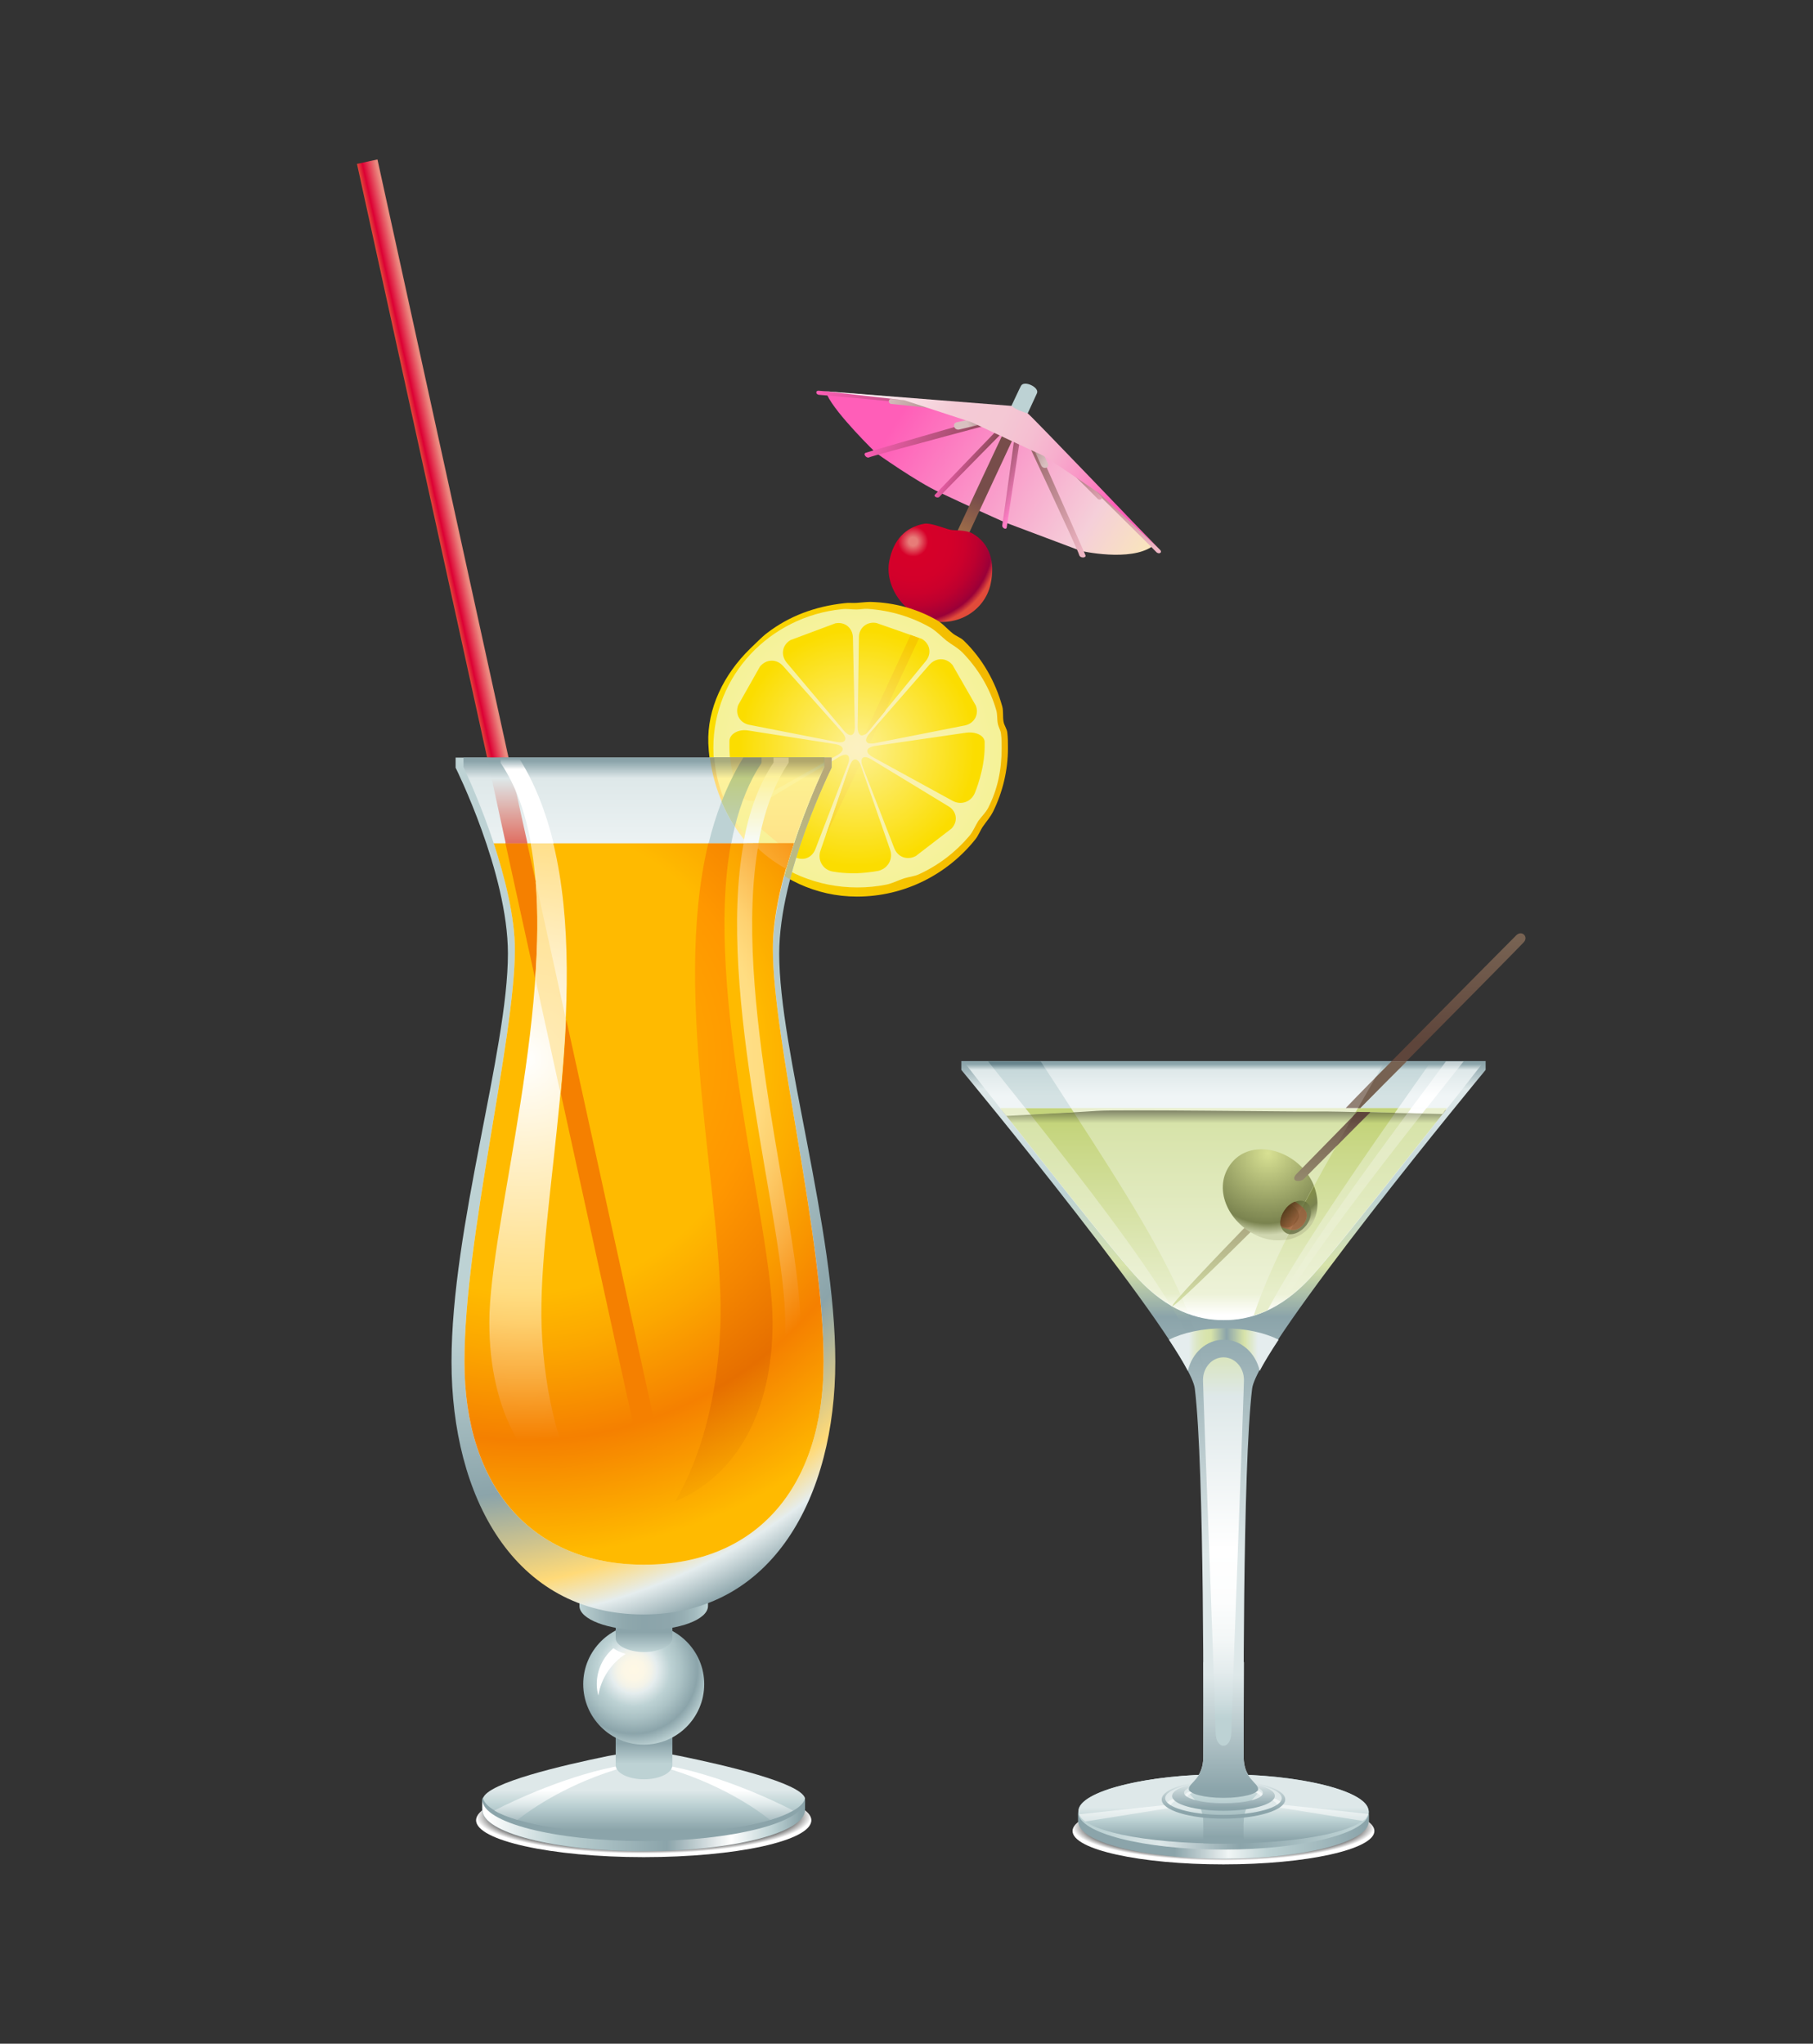 <?xml version="1.0" encoding="utf-8"?>
<!-- Generator: Adobe Illustrator 24.0.1, SVG Export Plug-In . SVG Version: 6.00 Build 0)  -->
<svg version="1.1" id="Ebene_1" xmlns="http://www.w3.org/2000/svg" xmlns:xlink="http://www.w3.org/1999/xlink" x="0px" y="0px"
	 viewBox="0 0 57.54 64.85" style="enable-background:new 0 0 57.54 64.85;" xml:space="preserve">
<rect x="0" y="0" width="57.54" height="64.85" fill="#333333" stroke="none"/>
<style type="text/css">
	.st0{fill:url(#SVGID_1_);}
	.st1{fill:#8BA4AA;}
	.st2{fill:url(#SVGID_2_);}
	.st3{fill:url(#SVGID_3_);}
	.st4{fill:url(#SVGID_4_);}
	.st5{fill:url(#SVGID_5_);}
	.st6{fill:url(#SVGID_6_);}
	.st7{fill:url(#SVGID_7_);}
	.st8{fill:url(#SVGID_8_);}
	.st9{fill:url(#SVGID_9_);}
	.st10{fill:url(#SVGID_10_);}
	.st11{fill:url(#SVGID_11_);}
	.st12{fill:url(#SVGID_12_);}
	.st13{fill:url(#SVGID_13_);}
	.st14{fill:url(#SVGID_14_);}
	.st15{fill:url(#SVGID_15_);}
	.st16{fill:url(#SVGID_16_);}
	.st17{fill:#BDD2D4;}
	.st18{fill:url(#SVGID_17_);}
	.st19{fill:url(#SVGID_18_);}
	.st20{fill:url(#SVGID_19_);}
	.st21{fill:url(#SVGID_20_);}
	.st22{fill:url(#SVGID_21_);}
	.st23{fill:url(#SVGID_22_);}
	.st24{fill:url(#SVGID_23_);}
	.st25{fill:url(#SVGID_24_);}
	.st26{fill:url(#SVGID_25_);}
	.st27{fill:url(#SVGID_26_);}
	.st28{fill:url(#SVGID_27_);}
	.st29{fill:url(#SVGID_28_);}
	.st30{fill:url(#SVGID_29_);}
	.st31{fill:#FFFFFF;}
	.st32{fill:url(#SVGID_30_);}
	.st33{fill:url(#SVGID_31_);}
	.st34{fill:url(#SVGID_32_);}
	.st35{fill:url(#SVGID_33_);}
	.st36{fill:url(#SVGID_34_);}
	.st37{fill:url(#SVGID_35_);}
	.st38{fill:url(#SVGID_36_);}
	.st39{fill:url(#SVGID_37_);}
	.st40{fill:url(#SVGID_38_);}
	.st41{fill:url(#SVGID_39_);}
	.st42{fill:url(#SVGID_40_);}
	.st43{fill:url(#SVGID_41_);}
	.st44{fill:url(#SVGID_42_);}
	.st45{fill:url(#SVGID_43_);}
	.st46{fill:url(#SVGID_44_);}
	.st47{fill:url(#SVGID_45_);}
	.st48{fill:url(#SVGID_46_);}
	.st49{fill:url(#SVGID_47_);}
	.st50{fill:url(#SVGID_48_);}
	.st51{fill:url(#SVGID_49_);}
	.st52{fill:url(#SVGID_50_);}
	.st53{fill:url(#SVGID_51_);}
	.st54{fill:url(#SVGID_52_);}
	.st55{fill:url(#SVGID_53_);}
	.st56{fill:url(#SVGID_54_);}
	.st57{fill:url(#SVGID_55_);}
	.st58{fill:url(#SVGID_56_);}
	.st59{fill:url(#SVGID_57_);}
	.st60{fill:url(#SVGID_58_);}
	.st61{fill:url(#SVGID_59_);}
	.st62{fill:url(#SVGID_60_);}
	.st63{fill:url(#SVGID_61_);}
	.st64{fill:url(#SVGID_62_);}
	.st65{fill:url(#SVGID_63_);}
	.st66{fill:url(#SVGID_64_);}
	.st67{fill:url(#SVGID_65_);}
	.st68{fill:url(#SVGID_66_);}
	.st69{fill:#E9EFCF;}
	.st70{fill:#C4D47B;}
	.st71{fill:url(#SVGID_67_);}
	.st72{fill:url(#SVGID_68_);}
	.st73{fill:url(#SVGID_69_);}
	.st74{fill:url(#SVGID_70_);}
	.st75{fill:url(#SVGID_71_);}
	.st76{fill:url(#SVGID_72_);}
	.st77{fill:url(#SVGID_73_);}
	.st78{fill:url(#SVGID_74_);}
	.st79{fill:#928175;}
	.st80{fill:#776252;}
	.st81{fill:url(#SVGID_75_);}
	.st82{fill:url(#SVGID_76_);}
	.st83{fill:url(#SVGID_77_);}
	.st84{fill:url(#SVGID_78_);}
	.st85{fill:url(#SVGID_79_);}
	.st86{fill:url(#SVGID_80_);}
	.st87{fill:url(#SVGID_81_);}
	.st88{fill:url(#SVGID_82_);}
	.st89{fill:url(#SVGID_83_);}
	.st90{fill:url(#SVGID_84_);}
</style>
<g id="wt">
</g>
<g id="Layer_1">
	<g>
		
			<radialGradient id="SVGID_1_" cx="69.33" cy="418.785" r="4.29" gradientTransform="matrix(1.24 0 0 -0.274 -65.539 172.386)" gradientUnits="userSpaceOnUse">
			<stop  offset="0.813" style="stop-color:#000000"/>
			<stop  offset="0.832" style="stop-color:#121212"/>
			<stop  offset="0.87" style="stop-color:#404040"/>
			<stop  offset="0.924" style="stop-color:#8B8B8B"/>
			<stop  offset="0.991" style="stop-color:#F0F0F0"/>
			<stop  offset="1" style="stop-color:#FFFFFF"/>
		</radialGradient>
		<path class="st0" d="M25.75,57.76c0,0.65-2.38,1.17-5.32,1.17s-5.32-0.53-5.32-1.17c0-0.65,2.38-1.17,5.32-1.17
			S25.75,57.12,25.75,57.76z"/>
		<path class="st1" d="M25.55,57.11c0-0.72-10.25-0.72-10.25,0c0,0.05,0,0.26,0,0.32c0,0.72,2.29,1.31,5.12,1.31
			s5.12-0.59,5.12-1.31C25.55,57.37,25.55,57.16,25.55,57.11z"/>
		
			<linearGradient id="SVGID_2_" gradientUnits="userSpaceOnUse" x1="20.44" y1="-232.8" x2="20.44" y2="-234.094" gradientTransform="matrix(1 0 0 -1 0 -176)">
			<stop  offset="5.494510e-03" style="stop-color:#DEE8E9"/>
			<stop  offset="0.368" style="stop-color:#BDD2D4"/>
			<stop  offset="0.973" style="stop-color:#8BA4AA"/>
		</linearGradient>
		<path class="st2" d="M21.58,55.72c-0.66-0.13-1.14-0.2-1.14-0.2s-0.48,0.08-1.14,0.2c-1.46,0.3-3.82,0.85-3.97,1.34
			c0.15,0.64,2.38,1.15,5.11,1.15s4.97-0.51,5.11-1.15C25.4,56.57,23.04,56.02,21.58,55.72z"/>
		
			<linearGradient id="SVGID_3_" gradientUnits="userSpaceOnUse" x1="17.828" y1="-232.8" x2="17.828" y2="-234.094" gradientTransform="matrix(1 0 0 -1 0 -176)">
			<stop  offset="5.494510e-03" style="stop-color:#FFFFFF"/>
			<stop  offset="0.368" style="stop-color:#DDE8E9"/>
			<stop  offset="0.973" style="stop-color:#8BA4AA"/>
		</linearGradient>
		<path class="st3" d="M19.78,56.01c-1.71,0.29-3.49,1.13-4.09,1.44c0.18,0.11,0.43,0.21,0.73,0.3c0.46-0.36,1.64-1.19,3.44-1.69
			C20.09,56.02,19.89,55.99,19.78,56.01z"/>
		
			<linearGradient id="SVGID_4_" gradientUnits="userSpaceOnUse" x1="23.032" y1="-232.8" x2="23.032" y2="-234.094" gradientTransform="matrix(1 0 0 -1 0 -176)">
			<stop  offset="5.494510e-03" style="stop-color:#FFFFFF"/>
			<stop  offset="0.368" style="stop-color:#DDE8E9"/>
			<stop  offset="0.973" style="stop-color:#8BA4AA"/>
		</linearGradient>
		<path class="st4" d="M21.08,56.01c-0.11-0.02-0.31,0.01-0.08,0.05c1.8,0.5,2.99,1.33,3.44,1.69c0.3-0.09,0.54-0.19,0.73-0.3
			C24.57,57.14,22.8,56.3,21.08,56.01z"/>
		<g>
			
				<linearGradient id="SVGID_5_" gradientUnits="userSpaceOnUse" x1="155.868" y1="-319.732" x2="164.704" y2="-320.768" gradientTransform="matrix(0.906 0.423 0.423 -0.906 22.564 -342.401)">
				<stop  offset="0" style="stop-color:#FF5EB8"/>
				<stop  offset="0.78" style="stop-color:#F5CFD9"/>
				<stop  offset="1" style="stop-color:#F9E4BD"/>
			</linearGradient>
			<path class="st5" d="M36.58,17.33c-0.7,0.51-2.28,0.15-2.28,0.15l-2.42-0.91c0,0-1.32-0.59-2.05-0.94
				c-0.74-0.34-2.03-1.26-2.03-1.26s-1.27-1.23-1.55-1.84c0.14-0.02,0.36,0.02,0.69,0.01c0.33-0.01,2.31,0.18,2.84,0.31
				c0.53,0.12,3.32,1.38,3.94,1.74C34.3,15.06,36.66,17.18,36.58,17.33z"/>
			
				<linearGradient id="SVGID_6_" gradientUnits="userSpaceOnUse" x1="159.118" y1="-319.638" x2="155.209" y2="-319.638" gradientTransform="matrix(0.906 0.423 0.423 -0.906 22.564 -342.401)">
				<stop  offset="0" style="stop-color:#774848"/>
				<stop  offset="1" style="stop-color:#FF5EB8"/>
			</linearGradient>
			<path class="st6" d="M27.47,14.37c0.09-0.04,4.95-1.43,4.95-1.43l-0.12,0.29c0,0-4.61,1.23-4.71,1.28
				C27.51,14.56,27.38,14.41,27.47,14.37z"/>
			
				<linearGradient id="SVGID_7_" gradientUnits="userSpaceOnUse" x1="618.669" y1="-319.412" x2="614.757" y2="-319.412" gradientTransform="matrix(-0.906 -0.423 0.423 -0.906 727.295 -13.548)">
				<stop  offset="0" style="stop-color:#774848"/>
				<stop  offset="1" style="stop-color:#F0B7C5"/>
			</linearGradient>
			<path class="st7" d="M34.45,17.62c-0.03-0.09-2.09-4.72-2.09-4.72l-0.15,0.28c0,0,2.03,4.32,2.04,4.43
				C34.28,17.72,34.48,17.71,34.45,17.62z"/>
			
				<linearGradient id="SVGID_8_" gradientUnits="userSpaceOnUse" x1="159.143" y1="-319.834" x2="157.774" y2="-319.834" gradientTransform="matrix(0.906 0.423 0.423 -0.906 22.564 -342.401)">
				<stop  offset="0" style="stop-color:#774848"/>
				<stop  offset="1" style="stop-color:#FF5EB8"/>
			</linearGradient>
			<path class="st8" d="M29.67,15.7c0.05-0.06,2.56-2.66,2.56-2.66l0.13,0.13c0,0-2.48,2.51-2.54,2.59
				C29.76,15.83,29.62,15.75,29.67,15.7z"/>
			
				<linearGradient id="SVGID_9_" gradientUnits="userSpaceOnUse" x1="618.336" y1="-319.6" x2="617.126" y2="-319.6" gradientTransform="matrix(-0.906 -0.423 0.423 -0.906 727.043 -13.665)">
				<stop  offset="0" style="stop-color:#774848"/>
				<stop  offset="1" style="stop-color:#FF7EC6"/>
			</linearGradient>
			<path class="st9" d="M31.95,16.74c0.01-0.08,0.54-3.59,0.54-3.59l-0.19-0.02c0,0-0.47,3.44-0.49,3.53
				C31.79,16.76,31.94,16.82,31.95,16.74z"/>
			
				<linearGradient id="SVGID_10_" gradientUnits="userSpaceOnUse" x1="159.117" y1="-319.063" x2="152.992" y2="-319.063" gradientTransform="matrix(0.906 0.423 0.423 -0.906 22.564 -342.401)">
				<stop  offset="0" style="stop-color:#774848"/>
				<stop  offset="1" style="stop-color:#FF5EB8"/>
			</linearGradient>
			<path class="st10" d="M26,12.4c0.13,0.01,6.41,0.53,6.41,0.53l-0.06,0.19c0,0-6.2-0.59-6.34-0.59
				C25.88,12.53,25.87,12.38,26,12.4z"/>
			
				<linearGradient id="SVGID_11_" gradientUnits="userSpaceOnUse" x1="619.128" y1="-318.842" x2="612.999" y2="-318.842" gradientTransform="matrix(-0.906 -0.423 0.423 -0.906 727.616 -13.398)">
				<stop  offset="0" style="stop-color:#774848"/>
				<stop  offset="1" style="stop-color:#F0B7C5"/>
			</linearGradient>
			<path class="st11" d="M36.81,17.44c-0.09-0.09-4.53-4.57-4.53-4.57l-0.11,0.17c0,0,4.44,4.37,4.52,4.47
				C36.78,17.61,36.91,17.53,36.81,17.44z"/>
			
				<linearGradient id="SVGID_12_" gradientUnits="userSpaceOnUse" x1="155.192" y1="-318.754" x2="159.013" y2="-318.754" gradientTransform="matrix(0.906 0.423 0.423 -0.906 22.564 -342.401)">
				<stop  offset="0" style="stop-color:#D9C0C0"/>
				<stop  offset="1" style="stop-color:#774848"/>
			</linearGradient>
			<path class="st12" d="M28.27,12.66c0.09-0.01,4.03,0.32,4.03,0.32l-0.12,0.25c0,0-3.71-0.4-3.88-0.41
				C28.19,12.82,28.18,12.67,28.27,12.66z"/>
			
				<linearGradient id="SVGID_13_" gradientUnits="userSpaceOnUse" x1="33.104" y1="-189.986" x2="35.251" y2="-192.258" gradientTransform="matrix(1 0 0 -1 0 -176)">
				<stop  offset="0" style="stop-color:#774848"/>
				<stop  offset="1" style="stop-color:#F0B7C5"/>
			</linearGradient>
			<path class="st13" d="M34.95,15.75C34.88,15.68,32.34,13,32.34,13l-0.11,0.25c0,0,2.49,2.45,2.6,2.57
				C34.9,15.9,35.02,15.82,34.95,15.75z"/>
			
				<linearGradient id="SVGID_14_" gradientUnits="userSpaceOnUse" x1="30.713" y1="-189.49" x2="31.717" y2="-189.151" gradientTransform="matrix(1 0 0 -1 0 -176)">
				<stop  offset="0" style="stop-color:#D9C0C0"/>
				<stop  offset="1" style="stop-color:#774848"/>
			</linearGradient>
			<path class="st14" d="M30.36,13.4c0.07-0.02,1.94-0.42,1.94-0.42l-0.11,0.22c0,0-1.64,0.41-1.75,0.43
				C30.28,13.66,30.21,13.44,30.36,13.4z"/>
			
				<linearGradient id="SVGID_15_" gradientUnits="userSpaceOnUse" x1="609.622" y1="-318.424" x2="611.061" y2="-318.424" gradientTransform="matrix(-0.906 -0.423 0.423 -0.906 720.567 -16.685)">
				<stop  offset="0" style="stop-color:#D9C0C0"/>
				<stop  offset="1" style="stop-color:#774848"/>
			</linearGradient>
			<path class="st15" d="M33.26,14.71c-0.03-0.07-0.78-1.65-0.78-1.65l-0.1,0.22c0,0,0.62,1.38,0.66,1.48
				C33.1,14.91,33.32,14.85,33.26,14.71z"/>
			
				<linearGradient id="SVGID_16_" gradientUnits="userSpaceOnUse" x1="159.095" y1="-320.992" x2="159.095" y2="-322.699" gradientTransform="matrix(0.906 0.423 0.423 -0.906 22.564 -342.401)">
				<stop  offset="0" style="stop-color:#774D4A"/>
				<stop  offset="1" style="stop-color:#AD7949"/>
			</linearGradient>
			<path class="st16" d="M25.43,27.92C25.6,28,30.58,17.3,32.3,13.6l-0.32-0.15C30.24,17.14,25.25,27.84,25.43,27.92z"/>
			<path class="st17" d="M32.4,12.25c-0.02,0.03-0.22,0.46-0.54,1.14l0.52,0.24c0.32-0.69,0.51-1.11,0.53-1.15
				C33,12.29,32.49,12.05,32.4,12.25z"/>
			
				<linearGradient id="SVGID_17_" gradientUnits="userSpaceOnUse" x1="153.18" y1="-319.03" x2="164.91" y2="-319.03" gradientTransform="matrix(0.906 0.423 0.423 -0.906 22.564 -342.401)">
				<stop  offset="0.099" style="stop-color:#FDF6F7"/>
				<stop  offset="0.357" style="stop-color:#F4CAD5"/>
				<stop  offset="0.484" style="stop-color:#F4C8D4"/>
				<stop  offset="0.576" style="stop-color:#F5BED1"/>
				<stop  offset="0.657" style="stop-color:#F7AECD"/>
				<stop  offset="0.731" style="stop-color:#F998C7"/>
				<stop  offset="0.8" style="stop-color:#FC7CC0"/>
				<stop  offset="0.857" style="stop-color:#FF5EB8"/>
			</linearGradient>
			<path class="st18" d="M32.11,12.88l-5.98-0.47l2.57,0.29l2.14,0.7c0,0,2.15,1.01,2.25,1.05c0.1,0.04,1.64,1.1,1.75,1.17
				s1.91,1.77,1.91,1.77s-4.08-4.26-4.13-4.27C32.48,13.08,32.2,12.98,32.11,12.88z"/>
		</g>
		
			<radialGradient id="SVGID_18_" cx="28.981" cy="-193.184" r="2.736" gradientTransform="matrix(1 0 0 -1 0 -176)" gradientUnits="userSpaceOnUse">
			<stop  offset="0.05" style="stop-color:#E77C78"/>
			<stop  offset="0.176" style="stop-color:#D60029"/>
			<stop  offset="0.445" style="stop-color:#D3002A"/>
			<stop  offset="0.607" style="stop-color:#CB002C"/>
			<stop  offset="0.741" style="stop-color:#BD002F"/>
			<stop  offset="0.859" style="stop-color:#A90034"/>
			<stop  offset="0.923" style="stop-color:#9A0038"/>
			<stop  offset="1" style="stop-color:#E14B3A"/>
		</radialGradient>
		<path class="st19" d="M30.85,16.92c0.59,0.33,0.73,0.94,0.59,1.61c-0.18,0.83-1.02,1.35-1.88,1.17c-0.86-0.19-1.51-1.1-1.33-1.93
			c0.13-0.62,0.49-1.04,1.1-1.15c0.2-0.04,0.62,0.14,0.83,0.19C30.29,16.84,30.64,16.81,30.85,16.92z"/>
		
			<linearGradient id="SVGID_19_" gradientUnits="userSpaceOnUse" x1="22.478" y1="-199.775" x2="31.99" y2="-199.775" gradientTransform="matrix(1 0 0 -1 0 -176)">
			<stop  offset="0" style="stop-color:#FBDD00"/>
			<stop  offset="1" style="stop-color:#F2B600"/>
		</linearGradient>
		<path class="st20" d="M27.63,19.1c0.78,0.02,1.49,0.23,2.09,0.57c0.2,0.11,0.34,0.29,0.52,0.43c0.11,0.09,0.25,0.13,0.35,0.23
			c0.58,0.56,1,1.29,1.22,2.09c0.04,0.15,0.01,0.32,0.04,0.48c0.02,0.12,0.11,0.23,0.12,0.35c0.02,0.16,0.02,0.33,0.02,0.49
			c0,0.71-0.17,1.4-0.47,2.01c-0.09,0.18-0.21,0.31-0.32,0.47c-0.09,0.13-0.15,0.3-0.25,0.42c-0.88,1.1-2.24,1.81-3.75,1.81
			c-2.64,0-4.62-2.31-4.72-4.86c-0.04-1.1,0.48-2.18,1.33-3.01c0.15-0.14,0.37-0.37,0.53-0.49c0.7-0.54,1.53-0.85,2.46-0.95
			c0.13-0.02,0.25,0,0.39-0.01C27.34,19.12,27.5,19.1,27.63,19.1z"/>
		
			<radialGradient id="SVGID_20_" cx="27.215" cy="-199.739" r="4.499" gradientTransform="matrix(1 0 0 -1 0 -176)" gradientUnits="userSpaceOnUse">
			<stop  offset="0" style="stop-color:#FCF1C1"/>
			<stop  offset="1" style="stop-color:#F5F298"/>
		</radialGradient>
		<path class="st21" d="M27.54,19.32c0.73,0.05,1.41,0.26,2,0.6c0.18,0.11,0.34,0.28,0.5,0.41c0.17,0.13,0.35,0.22,0.5,0.37
			c0.5,0.51,0.88,1.14,1.08,1.84c0.04,0.14,0.02,0.29,0.05,0.43c0.02,0.1,0.09,0.21,0.1,0.32c0.02,0.15,0.02,0.3,0.02,0.45
			c0,0.7-0.13,1.31-0.43,1.9c-0.08,0.15-0.21,0.27-0.31,0.41c-0.09,0.14-0.17,0.34-0.28,0.47c-0.43,0.51-0.97,0.93-1.6,1.22
			c-0.15,0.07-0.31,0.08-0.47,0.13c-0.19,0.06-0.37,0.16-0.57,0.2c-0.3,0.06-0.6,0.09-0.92,0.09c-2.52,0-4.57-1.98-4.57-4.43
			c0-2.29,1.79-4.17,4.08-4.4c0.16-0.02,0.3,0.01,0.46,0.01C27.3,19.34,27.43,19.31,27.54,19.32z"/>
		<g>
			
				<radialGradient id="SVGID_21_" cx="27.2" cy="-199.735" r="4.013" gradientTransform="matrix(1 0 0 -1 0 -176)" gradientUnits="userSpaceOnUse">
				<stop  offset="0" style="stop-color:#FDF194"/>
				<stop  offset="0.934" style="stop-color:#FBDD00"/>
			</radialGradient>
			<path class="st22" d="M27.07,20.23c-0.01-0.31-0.26-0.51-0.56-0.45l-1.42,0.53c-0.27,0.16-0.32,0.48-0.12,0.72l1.81,2.15
				c0.2,0.24,0.36,0.18,0.35-0.13L27.07,20.23z M27.82,19.77c-0.3-0.06-0.56,0.15-0.56,0.45l-0.04,2.84c0,0.31,0.15,0.37,0.35,0.13
				l1.81-2.21c0.2-0.24,0.14-0.56-0.13-0.71L27.82,19.77z M30.62,23.02c0.3-0.06,0.46-0.35,0.35-0.63l-0.74-1.29
				c-0.2-0.24-0.52-0.24-0.73-0.01l-1.9,2.18c-0.2,0.23-0.12,0.37,0.18,0.31L30.62,23.02z M24.85,21.13
				c-0.21-0.23-0.53-0.22-0.73,0.02l-0.69,1.22c-0.11,0.29,0.05,0.57,0.35,0.63l2.76,0.54c0.3,0.06,0.38-0.08,0.18-0.31L24.85,21.13
				z M28.38,26.91c0.11,0.29,0.42,0.4,0.69,0.25l1.13-0.87c0.21-0.22,0.17-0.54-0.09-0.7l-2.45-1.49c-0.26-0.16-0.39-0.06-0.28,0.23
				L28.38,26.91z M26.04,26.99c-0.1,0.29,0.06,0.59,0.36,0.66c0,0,0.32,0.07,0.79,0.06c0.43-0.02,0.7-0.08,0.7-0.08
				c0.3-0.08,0.46-0.38,0.36-0.67l-0.92-2.64c-0.1-0.29-0.27-0.29-0.37,0L26.04,26.99z M23.75,23.18c-0.31-0.05-0.58,0.1-0.6,0.32
				c0,0,0,0,0,0.21c0,0.69,0.26,1.38,0.26,1.38c0.11,0.29,0.42,0.4,0.69,0.25l2.46-1.37c0.27-0.15,0.24-0.31-0.06-0.36L23.75,23.18z
				 M31.25,23.53c-0.02-0.2-0.29-0.32-0.59-0.28l-2.89,0.42c-0.3,0.05-0.33,0.21-0.06,0.36l2.52,1.38c0.27,0.15,0.59,0.04,0.71-0.25
				c0,0,0.31-0.73,0.31-1.46C31.25,23.53,31.25,23.53,31.25,23.53z M24.18,25.49c-0.27,0.16-0.32,0.48-0.12,0.72l1.14,0.97
				c0.27,0.16,0.57,0.05,0.68-0.24l1.03-2.68c0.11-0.29-0.02-0.4-0.28-0.24L24.18,25.49z"/>
		</g>
		
			<radialGradient id="SVGID_22_" cx="27.199" cy="-199.735" r="4.012" gradientTransform="matrix(1 0 0 -1 0 -176)" gradientUnits="userSpaceOnUse">
			<stop  offset="0" style="stop-color:#FDF194"/>
			<stop  offset="0.934" style="stop-color:#F7CA00"/>
		</radialGradient>
		<path class="st23" d="M27.6,23.59c0.11-0.23,0.22-0.46,0.33-0.69l-0.32,0.37C27.45,23.44,27.46,23.57,27.6,23.59z"/>
		
			<radialGradient id="SVGID_23_" cx="27.199" cy="-199.735" r="4.012" gradientTransform="matrix(1 0 0 -1 0 -176)" gradientUnits="userSpaceOnUse">
			<stop  offset="0" style="stop-color:#FDF194"/>
			<stop  offset="0.934" style="stop-color:#F7CA00"/>
		</radialGradient>
		<path class="st24" d="M27.05,24.15c-0.05,0.11-0.1,0.21-0.14,0.32l-0.7,2.04c0.32-0.65,0.69-1.43,1.09-2.26
			C27.22,24.09,27.13,24.06,27.05,24.15z"/>
		
			<radialGradient id="SVGID_24_" cx="27.199" cy="-199.735" r="4.011" gradientTransform="matrix(1 0 0 -1 0 -176)" gradientUnits="userSpaceOnUse">
			<stop  offset="0" style="stop-color:#FDF194"/>
			<stop  offset="0.934" style="stop-color:#F7CA00"/>
		</radialGradient>
		<path class="st25" d="M27.57,23.2l0.51-0.62c0.37-0.79,0.74-1.58,1.09-2.33l-0.27-0.1c-0.47,1.02-0.98,2.11-1.46,3.17
			C27.47,23.3,27.52,23.26,27.57,23.2z"/>
		
			<linearGradient id="SVGID_25_" gradientUnits="userSpaceOnUse" x1="15.454" y1="-233.925" x2="25.462" y2="-233.925" gradientTransform="matrix(1 0 0 -1 0 -176)">
			<stop  offset="0" style="stop-color:#FFFFFF"/>
			<stop  offset="0.225" style="stop-color:#BDD2D4"/>
			<stop  offset="0.571" style="stop-color:#8BA4AA"/>
			<stop  offset="0.775" style="stop-color:#FFFFFF"/>
			<stop  offset="0.907" style="stop-color:#BDD2D4"/>
			<stop  offset="0.995" style="stop-color:#8BA4AA"/>
		</linearGradient>
		<path class="st26" d="M20.43,58.42c-2.83,0-5.12-0.59-5.12-1.31v0.32c0,0.72,2.29,1.31,5.12,1.31s5.12-0.59,5.12-1.31v-0.32
			C25.55,57.83,23.26,58.42,20.43,58.42z"/>
		
			<linearGradient id="SVGID_26_" gradientUnits="userSpaceOnUse" x1="20.44" y1="-232.348" x2="20.44" y2="-231.288" gradientTransform="matrix(1 0 0 -1 0 -176)">
			<stop  offset="0.368" style="stop-color:#BDD2D4"/>
			<stop  offset="0.973" style="stop-color:#8BA4AA"/>
		</linearGradient>
		<path class="st27" d="M19.54,53.33c0,1.31,0,2.64,0,2.68c0,0.25,0.4,0.45,0.9,0.45c0.49,0,0.9-0.2,0.9-0.45c0-0.05,0-1.38,0-2.68
			H19.54z"/>
		
			<radialGradient id="SVGID_27_" cx="20.112" cy="-228.989" r="2.457" gradientTransform="matrix(1 0 0 -1 0 -176)" gradientUnits="userSpaceOnUse">
			<stop  offset="0" style="stop-color:#FFF8E5"/>
			<stop  offset="0.132" style="stop-color:#FCF7E6"/>
			<stop  offset="0.226" style="stop-color:#F3F3E9"/>
			<stop  offset="0.302" style="stop-color:#E5EDEE"/>
			<stop  offset="0.472" style="stop-color:#BDD2D4"/>
			<stop  offset="0.617" style="stop-color:#ABC2C5"/>
			<stop  offset="0.824" style="stop-color:#8BA4AA"/>
			<stop  offset="1" style="stop-color:#BDD2D4"/>
		</radialGradient>
		<path class="st28" d="M22.35,53.44c0,1.06-0.86,1.92-1.92,1.92s-1.92-0.86-1.92-1.92s0.86-1.92,1.92-1.92
			C21.49,51.53,22.35,52.38,22.35,53.44z"/>
		
			<linearGradient id="SVGID_28_" gradientUnits="userSpaceOnUse" x1="20.44" y1="-228.376" x2="20.44" y2="-227.782" gradientTransform="matrix(1 0 0 -1 0 -176)">
			<stop  offset="0" style="stop-color:#BDD2D4"/>
			<stop  offset="0.973" style="stop-color:#8BA4AA"/>
		</linearGradient>
		<path class="st29" d="M19.54,49.36c0,1.28,0,2.58,0,2.62c0,0.24,0.4,0.44,0.9,0.44c0.49,0,0.9-0.2,0.9-0.44c0-0.05,0-1.35,0-2.62
			H19.54z"/>
		
			<linearGradient id="SVGID_29_" gradientUnits="userSpaceOnUse" x1="18.39" y1="-226.635" x2="22.464" y2="-226.635" gradientTransform="matrix(1 0 0 -1 0 -176)">
			<stop  offset="0" style="stop-color:#BDD2D4"/>
			<stop  offset="0.081" style="stop-color:#AEC4C7"/>
			<stop  offset="0.217" style="stop-color:#9AB2B7"/>
			<stop  offset="0.356" style="stop-color:#8FA8AD"/>
			<stop  offset="0.5" style="stop-color:#8BA4AA"/>
			<stop  offset="0.691" style="stop-color:#8EA6AC"/>
			<stop  offset="0.806" style="stop-color:#96AEB3"/>
			<stop  offset="0.901" style="stop-color:#A4BBBF"/>
			<stop  offset="0.985" style="stop-color:#B8CED0"/>
			<stop  offset="1" style="stop-color:#BDD2D4"/>
		</linearGradient>
		<path class="st30" d="M22.47,50.31c0-0.42-0.91-0.77-2.04-0.77c-1.13,0-2.04,0.34-2.04,0.77c0,0.12,0,0.54,0,0.65
			c0,0.42,0.91,0.77,2.04,0.77c1.13,0,2.04-0.34,2.04-0.77C22.47,50.84,22.47,50.42,22.47,50.31z"/>
		<g>
			<path class="st31" d="M19.47,52.3c-0.32,0.27-0.53,0.68-0.53,1.14c0,0.13,0.02,0.25,0.05,0.36c0.09-0.56,0.42-1.03,0.87-1.32
				C19.71,52.44,19.57,52.38,19.47,52.3z"/>
		</g>
		
			<radialGradient id="SVGID_30_" cx="13.871" cy="-208.305" r="20.512" gradientTransform="matrix(1 0 0 -1 0 -176)" gradientUnits="userSpaceOnUse">
			<stop  offset="0" style="stop-color:#BDD2D4"/>
			<stop  offset="0.472" style="stop-color:#BDD2D4"/>
			<stop  offset="0.583" style="stop-color:#ABC2C5"/>
			<stop  offset="0.742" style="stop-color:#8BA4AA"/>
			<stop  offset="0.885" style="stop-color:#FFDA78"/>
			<stop  offset="0.94" style="stop-color:#E5EDEE"/>
			<stop  offset="1" style="stop-color:#8BA4AA"/>
		</radialGradient>
		<path class="st32" d="M24.73,30.26c0-2.57,1.66-5.9,1.66-5.9v-0.32H14.46v0.32c0,0,1.66,3.33,1.66,5.9
			c0,3.07-1.79,8.69-1.79,12.95s1.97,8.02,6.09,8.02s6.09-3.77,6.09-8.02S24.73,33.33,24.73,30.26z"/>
		
			<radialGradient id="SVGID_31_" cx="13.87" cy="-208.305" r="20.512" gradientTransform="matrix(1 0 0 -1 0 -176)" gradientUnits="userSpaceOnUse">
			<stop  offset="0" style="stop-color:#BDD2D4"/>
			<stop  offset="0.472" style="stop-color:#BECD8F"/>
			<stop  offset="0.603" style="stop-color:#BBBB84"/>
			<stop  offset="0.742" style="stop-color:#B7A475"/>
			<stop  offset="0.885" style="stop-color:#FFDA78"/>
			<stop  offset="0.94" style="stop-color:#E5EDEE"/>
			<stop  offset="1" style="stop-color:#8BA4AA"/>
		</radialGradient>
		<path class="st33" d="M26.39,24.04h-3.87c0.21,1.63,1.17,3.1,2.55,3.86c0.49-1.88,1.32-3.54,1.32-3.54L26.39,24.04L26.39,24.04z"
			/>
		
			<linearGradient id="SVGID_32_" gradientUnits="userSpaceOnUse" x1="20.435" y1="-200.108" x2="20.435" y2="-204.424" gradientTransform="matrix(1 0 0 -1 0 -176)">
			<stop  offset="0.011" style="stop-color:#8BA4AA"/>
			<stop  offset="0.137" style="stop-color:#DEE8E9"/>
			<stop  offset="0.753" style="stop-color:#F0F5F6"/>
		</linearGradient>
		<path class="st34" d="M26.15,24.04H14.71v0.3c0,0,1.63,3.39,1.63,5.79c0,2.86-1.6,9.11-1.6,13.08c0,3.96,2.12,6.44,5.7,6.44
			s5.7-2.47,5.7-6.44c0-3.96-1.61-10.22-1.61-13.08c0-2.39,1.63-5.79,1.63-5.79L26.15,24.04L26.15,24.04z"/>
		
			<linearGradient id="SVGID_33_" gradientUnits="userSpaceOnUse" x1="24.345" y1="-200.108" x2="24.345" y2="-204.424" gradientTransform="matrix(1 0 0 -1 0 -176)">
			<stop  offset="0.011" style="stop-color:#999B74"/>
			<stop  offset="0.137" style="stop-color:#FFD870"/>
			<stop  offset="0.747" style="stop-color:#FEF7B4"/>
		</linearGradient>
		<path class="st35" d="M26.15,24.04h-3.62c0.2,1.55,1.08,2.96,2.36,3.75c0.48-1.81,1.27-3.45,1.27-3.45v-0.3H26.15z"/>
		
			<linearGradient id="SVGID_34_" gradientUnits="userSpaceOnUse" x1="24.415" y1="-200.108" x2="24.415" y2="-204.424" gradientTransform="matrix(1 0 0 -1 0 -176)">
			<stop  offset="0.011" style="stop-color:#A9AC7D"/>
			<stop  offset="0.137" style="stop-color:#FDF29C"/>
			<stop  offset="0.753" style="stop-color:#F5F298"/>
		</linearGradient>
		<path class="st36" d="M26.15,24.04h-3.48c0.11,1.51,0.99,2.81,2.28,3.53c0.48-1.72,1.21-3.23,1.21-3.23v-0.3H26.15z"/>
		<g>
			
				<linearGradient id="SVGID_35_" gradientUnits="userSpaceOnUse" x1="24.66" y1="-200.108" x2="24.66" y2="-204.424" gradientTransform="matrix(1 0 0 -1 0 -176)">
				<stop  offset="0.011" style="stop-color:#B1A76B"/>
				<stop  offset="0.137" style="stop-color:#FDF091"/>
				<stop  offset="0.753" style="stop-color:#FFDF87"/>
			</linearGradient>
			<path class="st37" d="M24.1,25.35l2.05-1.15v-0.16h-2.98c0.06,0.56,0.24,1.05,0.24,1.05C23.52,25.38,23.83,25.5,24.1,25.35z"/>
			
				<linearGradient id="SVGID_36_" gradientUnits="userSpaceOnUse" x1="25.035" y1="-200.108" x2="25.035" y2="-204.424" gradientTransform="matrix(1 0 0 -1 0 -176)">
				<stop  offset="0.011" style="stop-color:#B1A76B"/>
				<stop  offset="0.137" style="stop-color:#FDF091"/>
				<stop  offset="0.753" style="stop-color:#FFDF87"/>
			</linearGradient>
			<path class="st38" d="M24.05,26.21l1.03,0.87c0.47-1.51,1.06-2.75,1.06-2.75V24.3l-1.97,1.18
				C23.91,25.65,23.85,25.97,24.05,26.21z"/>
		</g>
		
			<radialGradient id="SVGID_37_" cx="16.652" cy="-209.587" r="15.753" gradientTransform="matrix(1 0 0 -1 0 -176)" gradientUnits="userSpaceOnUse">
			<stop  offset="0" style="stop-color:#FFBA00"/>
			<stop  offset="0.472" style="stop-color:#FFBA00"/>
			<stop  offset="0.58" style="stop-color:#FCA800"/>
			<stop  offset="0.769" style="stop-color:#F58000"/>
			<stop  offset="1" style="stop-color:#FFBA00"/>
		</radialGradient>
		<path class="st39" d="M25.19,26.76h-9.52c0.35,1.07,0.67,2.32,0.67,3.37c0,2.86-1.6,9.11-1.6,13.08c0,3.96,2.12,6.44,5.7,6.44
			s5.7-2.47,5.7-6.44c0-3.96-1.61-10.22-1.61-13.08C24.52,29.07,24.84,27.82,25.19,26.76z"/>
		
			<radialGradient id="SVGID_38_" cx="16.651" cy="-209.587" r="15.753" gradientTransform="matrix(1 0 0 -1 0 -176)" gradientUnits="userSpaceOnUse">
			<stop  offset="0" style="stop-color:#FFBA00"/>
			<stop  offset="0.472" style="stop-color:#FFD259"/>
			<stop  offset="0.547" style="stop-color:#FDC248"/>
			<stop  offset="0.694" style="stop-color:#F8981A"/>
			<stop  offset="0.769" style="stop-color:#F58000"/>
			<stop  offset="1" style="stop-color:#FFBA00"/>
		</radialGradient>
		<path class="st40" d="M23.89,26.76c0.31,0.32,0.66,0.59,1.06,0.81c0.08-0.28,0.16-0.55,0.25-0.81H23.89z"/>
		
			<linearGradient id="SVGID_39_" gradientUnits="userSpaceOnUse" x1="22.905" y1="-200.108" x2="22.905" y2="-204.424" gradientTransform="matrix(1 0 0 -1 0 -176)">
			<stop  offset="0.011" style="stop-color:#8BA4AA"/>
			<stop  offset="0.137" style="stop-color:#BDD2D4"/>
			<stop  offset="0.753" style="stop-color:#BDD2D4"/>
		</linearGradient>
		<path class="st41" d="M22.49,26.76h0.72c0.03-0.18,0.07-0.35,0.11-0.52c-0.16-0.25-0.3-0.52-0.42-0.8
			C22.74,25.86,22.6,26.3,22.49,26.76z"/>
		
			<linearGradient id="SVGID_40_" gradientUnits="userSpaceOnUse" x1="23.535" y1="-200.108" x2="23.535" y2="-204.424" gradientTransform="matrix(1 0 0 -1 0 -176)">
			<stop  offset="0.011" style="stop-color:#8B8F6E"/>
			<stop  offset="0.137" style="stop-color:#BECC84"/>
			<stop  offset="0.753" style="stop-color:#BDD2D4"/>
		</linearGradient>
		<path class="st42" d="M24.17,24.04h-0.58c-0.27,0.44-0.5,0.91-0.69,1.4c0.12,0.28,0.26,0.55,0.42,0.8
			c0.19-0.76,0.46-1.45,0.85-2.03C24.17,24.15,24.17,24.09,24.17,24.04z"/>
		
			<radialGradient id="SVGID_41_" cx="16.652" cy="-209.587" r="15.753" gradientTransform="matrix(1 0 0 -1 0 -176)" gradientUnits="userSpaceOnUse">
			<stop  offset="0" style="stop-color:#FFBA00"/>
			<stop  offset="0.472" style="stop-color:#FF9700"/>
			<stop  offset="0.62" style="stop-color:#F48500"/>
			<stop  offset="0.769" style="stop-color:#E66F00"/>
			<stop  offset="1" style="stop-color:#FFBA00"/>
		</radialGradient>
		<path class="st43" d="M22.86,42.13c-0.09,2.17-0.59,4.07-1.43,5.51c1.93-0.8,3.09-2.83,3.09-5.68c0-3.1-2.2-10.42-1.32-15.2h-0.72
			C21.29,31.71,23.02,38.35,22.86,42.13z"/>
		
			<radialGradient id="SVGID_42_" cx="16.651" cy="-209.587" r="15.753" gradientTransform="matrix(1 0 0 -1 0 -176)" gradientUnits="userSpaceOnUse">
			<stop  offset="0" style="stop-color:#FFFFFF"/>
			<stop  offset="0.472" style="stop-color:#FFDD82"/>
			<stop  offset="0.526" style="stop-color:#FED170"/>
			<stop  offset="0.634" style="stop-color:#FAAF42"/>
			<stop  offset="0.769" style="stop-color:#F58000"/>
			<stop  offset="1" style="stop-color:#FFBA00"/>
		</radialGradient>
		<path class="st44" d="M15.53,41.96c0,2.85,1.16,4.88,3.09,5.68c-0.84-1.44-1.34-3.34-1.43-5.51c-0.15-3.78,1.57-10.42,0.37-15.37
			h-0.72C17.73,31.54,15.53,38.86,15.53,41.96z"/>
		<g>
			
				<radialGradient id="SVGID_43_" cx="16.651" cy="-209.587" r="15.753" gradientTransform="matrix(1 0 0 -1 0 -176)" gradientUnits="userSpaceOnUse">
				<stop  offset="0" style="stop-color:#FFEFC4"/>
				<stop  offset="0.472" style="stop-color:#FFDD82"/>
				<stop  offset="0.526" style="stop-color:#FED170"/>
				<stop  offset="0.634" style="stop-color:#FAAF42"/>
				<stop  offset="0.769" style="stop-color:#F58000"/>
				<stop  offset="1" style="stop-color:#FFBA00"/>
			</radialGradient>
			<path class="st45" d="M24.08,26.76H23.6c-0.88,4.79,1.32,12.1,1.32,15.2c0,2.5,0.48,2.85,0.48,0
				C25.39,38.86,23.2,31.54,24.08,26.76z"/>
		</g>
		
			<radialGradient id="SVGID_44_" cx="16.651" cy="-209.587" r="15.753" gradientTransform="matrix(1 0 0 -1 0 -176)" gradientUnits="userSpaceOnUse">
			<stop  offset="0.472" style="stop-color:#F58000"/>
			<stop  offset="0.769" style="stop-color:#F58000"/>
			<stop  offset="1" style="stop-color:#FFBA00"/>
		</radialGradient>
		<path class="st46" d="M17,27.97l-0.27-1.22h-0.69l0.94,4.29C17.07,29.98,17.08,28.94,17,27.97z"/>
		
			<radialGradient id="SVGID_45_" cx="16.652" cy="-209.587" r="15.753" gradientTransform="matrix(1 0 0 -1 0 -176)" gradientUnits="userSpaceOnUse">
			<stop  offset="0.472" style="stop-color:#F58000"/>
			<stop  offset="0.769" style="stop-color:#F58000"/>
			<stop  offset="1" style="stop-color:#FFBA00"/>
		</radialGradient>
		<path class="st47" d="M21,49.32l0.66-0.14l-3.69-16.84c-0.04,0.79-0.1,1.58-0.17,2.36L21,49.32z"/>
		
			<radialGradient id="SVGID_46_" cx="16.651" cy="-209.587" r="15.754" gradientTransform="matrix(1 0 0 -1 0 -176)" gradientUnits="userSpaceOnUse">
			<stop  offset="0" style="stop-color:#FFECBA"/>
			<stop  offset="0.472" style="stop-color:#FFDD82"/>
			<stop  offset="0.526" style="stop-color:#FED170"/>
			<stop  offset="0.634" style="stop-color:#FAAF42"/>
			<stop  offset="0.769" style="stop-color:#F58000"/>
			<stop  offset="1" style="stop-color:#FFBA00"/>
		</radialGradient>
		<path class="st48" d="M17.96,32.34L17,27.97c0.08,0.97,0.06,2.01-0.01,3.08l0.8,3.65C17.86,33.92,17.93,33.13,17.96,32.34z"/>
		
			<linearGradient id="SVGID_47_" gradientUnits="userSpaceOnUse" x1="91.497" y1="-157.55" x2="90.895" y2="-157.55" gradientTransform="matrix(0.977 -0.214 -0.234 -1.07 -112.275 -134.478)">
			<stop  offset="0" style="stop-color:#EB8A7F"/>
			<stop  offset="0.72" style="stop-color:#DD0034"/>
			<stop  offset="1" style="stop-color:#E14B3A"/>
		</linearGradient>
		<polygon class="st49" points="11.98,5.06 11.33,5.2 15.46,24.04 16.14,24.04 		"/>
		
			<linearGradient id="SVGID_48_" gradientUnits="userSpaceOnUse" x1="16.1" y1="-200.108" x2="16.1" y2="-204.424" gradientTransform="matrix(1 0 0 -1 0 -176)">
			<stop  offset="0.011" style="stop-color:#8BA4AA"/>
			<stop  offset="0.137" style="stop-color:#DEE8E9"/>
			<stop  offset="0.753" style="stop-color:#E14B3A"/>
		</linearGradient>
		<polygon class="st50" points="16.74,26.76 16.14,24.04 15.46,24.04 16.05,26.76 		"/>
		
			<linearGradient id="SVGID_49_" gradientUnits="userSpaceOnUse" x1="16.73" y1="-200.045" x2="16.73" y2="-202.721" gradientTransform="matrix(1 0 0 -1 0 -176)">
			<stop  offset="0.011" style="stop-color:#8BA4AA"/>
			<stop  offset="0.137" style="stop-color:#FFFFFF"/>
			<stop  offset="0.753" style="stop-color:#FFFFFF"/>
		</linearGradient>
		<path class="st51" d="M15.89,24.05v0.16c0.48,0.71,0.78,1.57,0.96,2.55h0.72c-0.24-0.98-0.59-1.9-1.1-2.71H15.89z"/>
		
			<linearGradient id="SVGID_50_" gradientUnits="userSpaceOnUse" x1="24.31" y1="-200.142" x2="24.31" y2="-203.741" gradientTransform="matrix(1 0 0 -1 0 -176)">
			<stop  offset="0.011" style="stop-color:#D4C78D"/>
			<stop  offset="0.137" style="stop-color:#FDF29C"/>
			<stop  offset="0.753" style="stop-color:#F6FBFE"/>
		</linearGradient>
		<path class="st52" d="M24.55,24.04v0.16c-0.48,0.71-0.78,1.57-0.96,2.55h0.48c0.18-0.97,0.48-1.84,0.96-2.55v-0.16H24.55z"/>
	</g>
	<g>
		
			<radialGradient id="SVGID_51_" cx="84.169" cy="417.558" r="3.862" gradientTransform="matrix(1.24 0 0 -0.274 -65.539 172.386)" gradientUnits="userSpaceOnUse">
			<stop  offset="0.813" style="stop-color:#000000"/>
			<stop  offset="0.832" style="stop-color:#121212"/>
			<stop  offset="0.87" style="stop-color:#404040"/>
			<stop  offset="0.924" style="stop-color:#8B8B8B"/>
			<stop  offset="0.991" style="stop-color:#F0F0F0"/>
			<stop  offset="1" style="stop-color:#FFFFFF"/>
		</radialGradient>
		<path class="st53" d="M43.62,58.1c0,0.58-2.14,1.06-4.79,1.06c-2.64,0-4.79-0.47-4.79-1.06c0-0.58,2.14-1.06,4.79-1.06
			S43.62,57.52,43.62,58.1z"/>
		
			<linearGradient id="SVGID_52_" gradientUnits="userSpaceOnUse" x1="34.983" y1="-233.64" x2="42.861" y2="-233.64" gradientTransform="matrix(1 0 0 -1 0 -176)">
			<stop  offset="0" style="stop-color:#BDD2D4"/>
			<stop  offset="0.231" style="stop-color:#DEE8E9"/>
			<stop  offset="0.555" style="stop-color:#8BA4AA"/>
			<stop  offset="1" style="stop-color:#BDD2D4"/>
		</linearGradient>
		<path class="st54" d="M43.42,57.38c-0.2-0.59-2.25-1.08-4.59-1.08s-4.39,0.49-4.59,1.08c-0.02,0.09-0.02,0.14-0.02,0.16
			c0,0.17,0,0.26,0,0.26c0,0.49,2.06,1.18,4.61,1.18s4.61-0.69,4.61-1.18c0,0,0-0.09,0-0.26C43.45,57.52,43.45,57.46,43.42,57.38z"
			/>
		
			<linearGradient id="SVGID_53_" gradientUnits="userSpaceOnUse" x1="38.83" y1="-233.347" x2="38.83" y2="-234.407" gradientTransform="matrix(1 0 0 -1 0 -176)">
			<stop  offset="5.494510e-03" style="stop-color:#DEE8E9"/>
			<stop  offset="0.368" style="stop-color:#BDD2D4"/>
			<stop  offset="0.973" style="stop-color:#8BA4AA"/>
		</linearGradient>
		<path class="st55" d="M38.83,56.3c-2.46,0-4.6,0.55-4.6,1.17c0,0.62,2.14,1.03,4.6,1.03s4.6-0.41,4.6-1.03
			C43.44,56.84,41.29,56.3,38.83,56.3z"/>
		
			<linearGradient id="SVGID_54_" gradientUnits="userSpaceOnUse" x1="38.83" y1="-232.408" x2="38.83" y2="-234.333" gradientTransform="matrix(1 0 0 -1 0 -176)">
			<stop  offset="5.494510e-03" style="stop-color:#DEE8E9"/>
			<stop  offset="0.368" style="stop-color:#BDD2D4"/>
			<stop  offset="0.973" style="stop-color:#8BA4AA"/>
		</linearGradient>
		<path class="st56" d="M38.83,58.5c0.22,0,0.43,0,0.64-0.01c-0.01-1.24,0-0.4,0-0.64c0-0.71,0.46-0.81,0.46-1.02
			c0-0.16-0.49-0.28-1.1-0.28s-1.1,0.13-1.1,0.28c0,0.21,0.46,0.31,0.46,1.02c0,0.24,0-0.6,0,0.64C38.4,58.5,38.62,58.5,38.83,58.5z
			"/>
		
			<linearGradient id="SVGID_55_" gradientUnits="userSpaceOnUse" x1="36.35" y1="-233.347" x2="36.35" y2="-234.407" gradientTransform="matrix(1 0 0 -1 0 -176)">
			<stop  offset="5.494510e-03" style="stop-color:#F0F5F5"/>
			<stop  offset="0.368" style="stop-color:#DEE8E9"/>
			<stop  offset="0.973" style="stop-color:#8BA4AA"/>
		</linearGradient>
		<path class="st57" d="M37.16,57.28c0-0.05,0.14-0.14,0.14-0.14l0.38-0.13c0.04-0.08,0.18-0.13,0.18-0.13l0.59-0.13
			c0,0-0.54,0.07-0.66,0.09c-0.12,0.02-0.18,0.11-0.18,0.11s-0.21,0.08-0.37,0.13c-0.16,0.05-0.29,0.2-0.29,0.2l-2.7,0.29
			c0.03,0.08,0.09,0.15,0.19,0.23l2.62-0.42C37.05,57.37,37.15,57.34,37.16,57.28z"/>
		
			<linearGradient id="SVGID_56_" gradientUnits="userSpaceOnUse" x1="619.915" y1="-233.347" x2="619.915" y2="-234.407" gradientTransform="matrix(-1 0 0 -1 661.25 -176)">
			<stop  offset="5.494510e-03" style="stop-color:#F0F5F5"/>
			<stop  offset="0.368" style="stop-color:#DEE8E9"/>
			<stop  offset="0.973" style="stop-color:#8BA4AA"/>
		</linearGradient>
		<path class="st58" d="M43.39,57.63c0.01-0.01,0.02-0.03,0.02-0.04c0,0,0-0.01,0.01-0.01c0-0.01,0-0.01,0.01-0.02l-2.69-0.29
			c0,0-0.12-0.15-0.29-0.2s-0.37-0.13-0.37-0.13s-0.05-0.1-0.18-0.11c-0.12-0.02-0.66-0.09-0.66-0.09l0.59,0.13
			c0,0,0.14,0.05,0.18,0.13l0.38,0.13c0,0,0.14,0.08,0.14,0.14c0,0.05,0.1,0.09,0.1,0.09l2.62,0.42c0.01-0.01,0.02-0.02,0.03-0.02
			c0.01-0.01,0.02-0.01,0.03-0.02c0.01-0.01,0.03-0.02,0.04-0.04c0-0.01,0.01-0.01,0.01-0.02c0.01-0.01,0.02-0.03,0.03-0.04
			C43.38,57.64,43.38,57.64,43.39,57.63z"/>
		
			<linearGradient id="SVGID_57_" gradientUnits="userSpaceOnUse" x1="34.356" y1="-234.245" x2="43.363" y2="-234.245" gradientTransform="matrix(1 0 0 -1 0 -176)">
			<stop  offset="0.011" style="stop-color:#8BA4AA"/>
			<stop  offset="0.324" style="stop-color:#8BA4AA"/>
			<stop  offset="0.516" style="stop-color:#F0F5F5"/>
			<stop  offset="0.654" style="stop-color:#BDD2D4"/>
			<stop  offset="0.995" style="stop-color:#8BA4AA"/>
		</linearGradient>
		<path class="st59" d="M38.83,58.69c-2.55,0-4.61-0.53-4.61-1.18v0.29c0,0.65,2.06,1.18,4.61,1.18s4.61-0.53,4.61-1.18v-0.29
			C43.45,58.16,41.38,58.69,38.83,58.69z"/>
		
			<linearGradient id="SVGID_58_" gradientUnits="userSpaceOnUse" x1="38.83" y1="-232.515" x2="38.83" y2="-233.597" gradientTransform="matrix(1 0 0 -1 0 -176)">
			<stop  offset="0.044" style="stop-color:#DEE8E9"/>
			<stop  offset="0.885" style="stop-color:#8BA4AA"/>
		</linearGradient>
		<path class="st60" d="M38.83,56.49c-1.08,0-1.96,0.27-1.96,0.61s0.88,0.61,1.96,0.61s1.96-0.27,1.96-0.61
			C40.8,56.77,39.92,56.49,38.83,56.49z M38.83,57.59c-1.02,0-1.85-0.24-1.85-0.53s0.83-0.53,1.85-0.53s1.85,0.24,1.85,0.53
			C40.68,57.35,39.85,57.59,38.83,57.59z"/>
		
			<linearGradient id="SVGID_59_" gradientUnits="userSpaceOnUse" x1="38.83" y1="-232.535" x2="38.83" y2="-233.361" gradientTransform="matrix(1 0 0 -1 0 -176)">
			<stop  offset="0.044" style="stop-color:#DEE8E9"/>
			<stop  offset="1" style="stop-color:#8BA4AA"/>
		</linearGradient>
		<path class="st61" d="M38.83,56.52c-0.9,0-1.63,0.21-1.63,0.47s0.73,0.47,1.63,0.47c0.9,0,1.63-0.21,1.63-0.47
			C40.47,56.73,39.74,56.52,38.83,56.52z M38.83,57.22c-0.69,0-1.25-0.15-1.25-0.33s0.56-0.33,1.25-0.33s1.25,0.15,1.25,0.33
			C40.09,57.08,39.53,57.22,38.83,57.22z"/>
		
			<linearGradient id="SVGID_60_" gradientUnits="userSpaceOnUse" x1="38.83" y1="-209.751" x2="38.83" y2="-228.252" gradientTransform="matrix(1 0 0 -1 0 -176)">
			<stop  offset="0" style="stop-color:#8BA4AA"/>
			<stop  offset="0.044" style="stop-color:#DEE8E9"/>
			<stop  offset="0.225" style="stop-color:#BDD2D4"/>
			<stop  offset="0.282" style="stop-color:#C8D9C2"/>
			<stop  offset="0.346" style="stop-color:#D7E3A9"/>
			<stop  offset="0.434" style="stop-color:#8BA4AA"/>
			<stop  offset="0.841" style="stop-color:#DEE8E9"/>
		</linearGradient>
		<path class="st62" d="M47.15,33.95v-0.28H30.51v0.28c0,0,7.24,8.74,7.41,10.11c0.31,2.52,0.27,10.96,0.27,11.68
			c0,0.71-0.46,0.81-0.46,1.02c0,0.15,0.49,0.28,1.1,0.28s1.1-0.13,1.1-0.28c0-0.21-0.46-0.31-0.46-1.02s-0.04-9.15,0.27-11.68
			C39.92,42.69,47.15,33.95,47.15,33.95z"/>
		
			<linearGradient id="SVGID_61_" gradientUnits="userSpaceOnUse" x1="37.685" y1="-209.752" x2="37.685" y2="-228.511" gradientTransform="matrix(1 0 0 -1 0 -176)">
			<stop  offset="0" style="stop-color:#8BA4AA"/>
			<stop  offset="0.044" style="stop-color:#DEE8E9"/>
			<stop  offset="0.225" style="stop-color:#BDD2D4"/>
			<stop  offset="0.282" style="stop-color:#C8D9C2"/>
			<stop  offset="0.346" style="stop-color:#D7E3A9"/>
			<stop  offset="0.434" style="stop-color:#8BA4AA"/>
			<stop  offset="0.841" style="stop-color:#DEE8E9"/>
		</linearGradient>
		<path class="st63" d="M38.22,43.55c-0.07-0.58-0.24-1.2-0.5-1.86c-0.19-0.07-0.38-0.16-0.57-0.27
			C37.66,42.24,38.03,42.96,38.22,43.55z"/>
		
			<linearGradient id="SVGID_62_" gradientUnits="userSpaceOnUse" x1="38.83" y1="-229.001" x2="38.83" y2="-232.802" gradientTransform="matrix(1 0 0 -1 0 -176)">
			<stop  offset="0.044" style="stop-color:#DEE8E9"/>
			<stop  offset="1" style="stop-color:#8BA4AA"/>
		</linearGradient>
		<path class="st64" d="M39.48,52.74h-1.29c0.01,1.73,0,2.75,0,3.01c0,0.71-0.46,0.81-0.46,1.02c0,0.15,0.49,0.28,1.1,0.28
			s1.1-0.13,1.1-0.28c0-0.21-0.46-0.31-0.46-1.02C39.47,55.48,39.47,54.46,39.48,52.74z"/>
		
			<linearGradient id="SVGID_63_" gradientUnits="userSpaceOnUse" x1="38.83" y1="-230.521" x2="38.83" y2="-218.45" gradientTransform="matrix(1 0 0 -1 0 -176)">
			<stop  offset="0" style="stop-color:#BDD2D4"/>
			<stop  offset="0.046" style="stop-color:#CEDDDF"/>
			<stop  offset="0.123" style="stop-color:#E4ECED"/>
			<stop  offset="0.208" style="stop-color:#F3F7F7"/>
			<stop  offset="0.305" style="stop-color:#FCFDFD"/>
			<stop  offset="0.445" style="stop-color:#FFFFFF"/>
			<stop  offset="0.846" style="stop-color:#DEE8E9"/>
			<stop  offset="1" style="stop-color:#D7E3A9"/>
		</linearGradient>
		<path class="st65" d="M39.48,43.79c0-0.4-0.29-0.72-0.65-0.72s-0.65,0.32-0.65,0.72c0,0.3,0.4,10.59,0.4,11.17
			c0,0.58,0.5,0.58,0.5,0C39.09,54.38,39.48,44.09,39.48,43.79z"/>
		
			<linearGradient id="SVGID_64_" gradientUnits="userSpaceOnUse" x1="37.734" y1="-218.825" x2="39.921" y2="-218.825" gradientTransform="matrix(1 0 0 -1 0 -176)">
			<stop  offset="0" style="stop-color:#E5EDEE"/>
			<stop  offset="6.384707e-03" style="stop-color:#E4EDEB"/>
			<stop  offset="0.086" style="stop-color:#DEE8CE"/>
			<stop  offset="0.165" style="stop-color:#DAE5BA"/>
			<stop  offset="0.243" style="stop-color:#D8E4AD"/>
			<stop  offset="0.319" style="stop-color:#D7E3A9"/>
			<stop  offset="0.544" style="stop-color:#8BA4AA"/>
			<stop  offset="0.802" style="stop-color:#D7E3A9"/>
			<stop  offset="1" style="stop-color:#E5EDEE"/>
		</linearGradient>
		<path class="st66" d="M37.1,42.51c0.25,0.38,0.46,0.72,0.6,0.99c0.13-0.57,0.59-0.99,1.14-0.99s1.01,0.42,1.14,0.99
			c0.14-0.27,0.35-0.61,0.6-0.99c-0.44-0.22-1.05-0.36-1.73-0.36C38.15,42.15,37.54,42.29,37.1,42.51z"/>
		
			<linearGradient id="SVGID_65_" gradientUnits="userSpaceOnUse" x1="38.84" y1="-209.764" x2="38.84" y2="-211.101" gradientTransform="matrix(1 0 0 -1 0 -176)">
			<stop  offset="0" style="stop-color:#8BA4AA"/>
			<stop  offset="0.137" style="stop-color:#DEE8E9"/>
			<stop  offset="0.753" style="stop-color:#F0F5F6"/>
		</linearGradient>
		<path class="st67" d="M30.58,33.68c0,0,4.62,5.92,5.55,6.91c0.91,0.97,1.85,1.31,2.71,1.3c0.85,0.01,1.8-0.33,2.71-1.3
			c0.93-0.99,5.55-6.91,5.55-6.91H30.58z"/>
		
			<linearGradient id="SVGID_66_" gradientUnits="userSpaceOnUse" x1="38.84" y1="-211.254" x2="38.84" y2="-217.733" gradientTransform="matrix(1 0 0 -1 0 -176)">
			<stop  offset="0" style="stop-color:#84896A"/>
			<stop  offset="0.06" style="stop-color:#D7E3A9"/>
			<stop  offset="0.896" style="stop-color:#EDF2D8"/>
			<stop  offset="1" style="stop-color:#FFFFFF"/>
		</linearGradient>
		<path class="st68" d="M31.79,35.22c1.44,1.83,3.72,4.7,4.34,5.36c0.91,0.97,1.85,1.31,2.71,1.3c0.85,0.01,1.8-0.33,2.71-1.3
			c0.62-0.66,2.9-3.54,4.34-5.36H31.79z"/>
		<g>
			<path class="st69" d="M31.74,35.16c0.06,0.08,0.13,0.17,0.2,0.25c1-0.05,2.47-0.13,2.88-0.16c0.63-0.05,6.36,0.03,7.02,0.02
				c0.5-0.01,2.74,0.06,3.94,0.08c0.05-0.07,0.1-0.13,0.15-0.19L31.74,35.16L31.74,35.16z"/>
		</g>
		<path class="st70" d="M32.71,35.37c0.48-0.02,0.97-0.05,1.37-0.07c-0.03-0.05-0.06-0.09-0.09-0.14h-1.45
			C32.6,35.23,32.65,35.3,32.71,35.37z"/>
		<path class="st70" d="M43.03,35.28c0.38,0.01,0.82,0.02,1.24,0.03c0.04-0.05,0.07-0.1,0.11-0.16H43.1
			C43.08,35.2,43.05,35.24,43.03,35.28z"/>
		<path class="st31" d="M44.67,35.32c0.16,0,0.32,0.01,0.47,0.01c0.05-0.06,0.09-0.12,0.14-0.18h-0.49
			C44.76,35.21,44.72,35.27,44.67,35.32z"/>
		
			<linearGradient id="SVGID_67_" gradientUnits="userSpaceOnUse" x1="32.675" y1="-209.764" x2="32.675" y2="-211.101" gradientTransform="matrix(1 0 0 -1 0 -176)">
			<stop  offset="0" style="stop-color:#68858D"/>
			<stop  offset="0.137" style="stop-color:#C6D8DA"/>
			<stop  offset="0.753" style="stop-color:#D4E2E3"/>
		</linearGradient>
		<path class="st71" d="M33.03,33.68h-1.67c0.4,0.5,0.8,1,1.18,1.48h1.45C33.68,34.68,33.36,34.18,33.03,33.68z"/>
		
			<linearGradient id="SVGID_68_" gradientUnits="userSpaceOnUse" x1="44.26" y1="-209.764" x2="44.26" y2="-211.101" gradientTransform="matrix(1 0 0 -1 0 -176)">
			<stop  offset="0" style="stop-color:#8BA4AA"/>
			<stop  offset="0.137" style="stop-color:#C6D8DA"/>
			<stop  offset="0.753" style="stop-color:#D4E2E3"/>
		</linearGradient>
		<path class="st72" d="M45.42,33.68h-1.47c-0.29,0.51-0.57,1-0.85,1.48h1.28C44.72,34.67,45.07,34.18,45.42,33.68z"/>
		
			<linearGradient id="SVGID_69_" gradientUnits="userSpaceOnUse" x1="45.62" y1="-209.764" x2="45.62" y2="-211.101" gradientTransform="matrix(1 0 0 -1 0 -176)">
			<stop  offset="0" style="stop-color:#C5D1D4"/>
			<stop  offset="0.137" style="stop-color:#EBF1F2"/>
			<stop  offset="0.753" style="stop-color:#FFFFFF"/>
		</linearGradient>
		<path class="st73" d="M46.45,33.68h-0.56c-0.36,0.49-0.73,0.99-1.1,1.48h0.49C45.66,34.67,46.06,34.18,46.45,33.68z"/>
		
			<linearGradient id="SVGID_70_" gradientUnits="userSpaceOnUse" x1="35.215" y1="-211.254" x2="35.215" y2="-217.734" gradientTransform="matrix(1 0 0 -1 0 -176)">
			<stop  offset="0" style="stop-color:#7A834F"/>
			<stop  offset="0.06" style="stop-color:#C4D47B"/>
			<stop  offset="0.896" style="stop-color:#E7EECB"/>
			<stop  offset="1" style="stop-color:#FFFFFF"/>
		</linearGradient>
		<path class="st74" d="M32.71,35.37c1.84,2.32,3.42,4.39,4.44,6.05c0.19,0.11,0.38,0.2,0.57,0.27c-0.7-1.81-2.04-3.93-3.64-6.39
			C33.68,35.32,33.19,35.34,32.71,35.37z"/>
		
			<linearGradient id="SVGID_71_" gradientUnits="userSpaceOnUse" x1="42.035" y1="-211.254" x2="42.035" y2="-217.734" gradientTransform="matrix(1 0 0 -1 0 -176)">
			<stop  offset="0" style="stop-color:#7A834F"/>
			<stop  offset="0.06" style="stop-color:#C4D47B"/>
			<stop  offset="0.896" style="stop-color:#E7EECB"/>
		</linearGradient>
		<path class="st75" d="M43.03,35.28c-1.43,2.49-2.63,4.63-3.24,6.46c0.15-0.04,0.29-0.1,0.44-0.17c0.91-1.69,2.36-3.85,4.05-6.26
			C43.84,35.3,43.41,35.29,43.03,35.28z"/>
		
			<linearGradient id="SVGID_72_" gradientUnits="userSpaceOnUse" x1="42.815" y1="-211.254" x2="42.815" y2="-217.734" gradientTransform="matrix(1 0 0 -1 0 -176)">
			<stop  offset="0" style="stop-color:#A9AC97"/>
			<stop  offset="0.06" style="stop-color:#E3EBC3"/>
			<stop  offset="0.896" style="stop-color:#EDF2D8"/>
			<stop  offset="1" style="stop-color:#FFFFFF"/>
		</linearGradient>
		<path class="st76" d="M44.67,35.32c-1.61,2.18-3.18,4.34-4.18,6.11c0.1-0.06,0.19-0.12,0.29-0.19c1.05-1.63,2.59-3.66,4.36-5.91
			C44.99,35.33,44.83,35.33,44.67,35.32z"/>
		
			<linearGradient id="SVGID_73_" gradientUnits="userSpaceOnUse" x1="39.006" y1="-211.342" x2="39.006" y2="-217.517" gradientTransform="matrix(1 0 0 -1 0 -176)">
			<stop  offset="0" style="stop-color:#5E453B"/>
			<stop  offset="0.06" style="stop-color:#776252"/>
			<stop  offset="1" style="stop-color:#D7E3A9"/>
		</linearGradient>
		<path class="st77" d="M39.98,38.46c-1.62,1.67-2.82,2.94-2.77,2.98s1.29-1.16,2.94-2.8C41.16,37.63,40.92,37.49,39.98,38.46z"/>
		
			<linearGradient id="SVGID_74_" gradientUnits="userSpaceOnUse" x1="46.288" y1="-205.812" x2="46.288" y2="-209.075" gradientTransform="matrix(1 0 0 -1 0 -176)">
			<stop  offset="0" style="stop-color:#776252"/>
			<stop  offset="1" style="stop-color:#5E453B"/>
		</linearGradient>
		<path class="st78" d="M48.12,29.68c-0.07,0.07-1.81,1.82-3.96,4h0.47c2.05-2.07,3.66-3.7,3.72-3.77
			C48.53,29.73,48.3,29.5,48.12,29.68z"/>
		<path class="st79" d="M42.71,35.16h0.46c0.5-0.51,1-1.01,1.47-1.48h-0.47C43.69,34.15,43.2,34.65,42.71,35.16z"/>
		<path class="st80" d="M44.16,33.68c-0.17,0.17-0.34,0.35-0.51,0.52c-0.19,0.33-0.37,0.65-0.55,0.96h0.07
			c0.5-0.51,1-1.01,1.47-1.48L44.16,33.68L44.16,33.68z"/>
		
			<radialGradient id="SVGID_75_" cx="87.788" cy="-335.149" r="2.61" gradientTransform="matrix(0.849 0.487 0.498 -0.867 132.622 -296.73)" gradientUnits="userSpaceOnUse">
			<stop  offset="0" style="stop-color:#D8E193"/>
			<stop  offset="0.857" style="stop-color:#7A834F"/>
			<stop  offset="1" style="stop-color:#D0D7B0"/>
		</radialGradient>
		<path class="st81" d="M41.31,37.03c-0.67-0.68-1.78-0.8-2.29-0.04c-0.54,0.8,0.02,1.88,0.95,2.25c0.29,0.12,0.57,0.14,0.83,0.1
			c0.27-0.55,0.57-1.12,0.9-1.72C41.62,37.42,41.49,37.21,41.31,37.03z"/>
		
			<radialGradient id="SVGID_76_" cx="87.789" cy="-335.149" r="2.61" gradientTransform="matrix(0.849 0.487 0.498 -0.867 132.622 -296.73)" gradientUnits="userSpaceOnUse">
			<stop  offset="0" style="stop-color:#B7C831"/>
			<stop  offset="0.857" style="stop-color:#7A834F"/>
			<stop  offset="1" style="stop-color:#C6CD9D"/>
		</radialGradient>
		<path class="st82" d="M41.67,38.78c0.18-0.32,0.19-0.75,0.03-1.15c-0.33,0.6-0.63,1.17-0.9,1.72
			C41.18,39.29,41.5,39.09,41.67,38.78z"/>
		
			<linearGradient id="SVGID_77_" gradientUnits="userSpaceOnUse" x1="41.59" y1="-215.045" x2="40.657" y2="-214.22" gradientTransform="matrix(1 0 0 -1 0 -176)">
			<stop  offset="0" style="stop-color:#84896A"/>
			<stop  offset="0.522" style="stop-color:#7A834F"/>
			<stop  offset="1" style="stop-color:#4B5623"/>
		</linearGradient>
		<path class="st83" d="M40.79,38.38c-0.19,0.26-0.2,0.58-0.01,0.72c0.04,0.03,0.08,0.05,0.13,0.06c0.17-0.33,0.34-0.67,0.53-1.02
			C41.25,38.04,40.97,38.14,40.79,38.38z"/>
		
			<linearGradient id="SVGID_78_" gradientUnits="userSpaceOnUse" x1="41.604" y1="-215.03" x2="40.67" y2="-214.204" gradientTransform="matrix(1 0 0 -1 0 -176)">
			<stop  offset="0" style="stop-color:#84896A"/>
			<stop  offset="0.522" style="stop-color:#707944"/>
			<stop  offset="1" style="stop-color:#233400"/>
		</linearGradient>
		<path class="st84" d="M41.46,38.88c0.19-0.26,0.2-0.58,0.01-0.72c-0.01-0.01-0.02-0.02-0.04-0.02c-0.19,0.35-0.36,0.69-0.53,1.02
			C41.08,39.19,41.3,39.08,41.46,38.88z"/>
		
			<linearGradient id="SVGID_79_" gradientUnits="userSpaceOnUse" x1="40.747" y1="-214.402" x2="41.338" y2="-214.91" gradientTransform="matrix(1 0 0 -1 0 -176)">
			<stop  offset="0" style="stop-color:#553D1C"/>
			<stop  offset="0.703" style="stop-color:#AE7650"/>
			<stop  offset="1" style="stop-color:#C58162"/>
		</linearGradient>
		<path class="st85" d="M41.47,38.53c-0.01-0.15-0.22-0.31-0.37-0.4c-0.11,0.04-0.23,0.13-0.31,0.25c-0.14,0.18-0.18,0.4-0.12,0.56
			c0.11,0.04,0.24,0.08,0.35,0.09C41.3,39.04,41.49,38.74,41.47,38.53z"/>
		
			<linearGradient id="SVGID_80_" gradientUnits="userSpaceOnUse" x1="41.221" y1="-211.254" x2="41.221" y2="-217.733" gradientTransform="matrix(1 0 0 -1 0 -176)">
			<stop  offset="0" style="stop-color:#553D1C"/>
			<stop  offset="0.703" style="stop-color:#AE7650"/>
			<stop  offset="1" style="stop-color:#C58162"/>
		</linearGradient>
		<path class="st86" d="M41.47,38.53c-0.01-0.08-0.06-0.15-0.13-0.22c-0.13,0.24-0.25,0.47-0.37,0.71c0.01,0,0.03,0,0.04,0
			C41.3,39.04,41.49,38.74,41.47,38.53z"/>
		
			<linearGradient id="SVGID_81_" gradientUnits="userSpaceOnUse" x1="40.699" y1="-214.458" x2="41.29" y2="-214.966" gradientTransform="matrix(1 0 0 -1 0 -176)">
			<stop  offset="0" style="stop-color:#553D1C"/>
			<stop  offset="0.703" style="stop-color:#9A643F"/>
		</linearGradient>
		<path class="st87" d="M41.19,38.44c-0.06-0.11-0.15-0.18-0.24-0.22c-0.06,0.04-0.12,0.1-0.17,0.17c-0.12,0.16-0.17,0.35-0.14,0.5
			c0.08,0.03,0.15,0.05,0.2,0.06C40.99,38.97,41.34,38.69,41.19,38.44z"/>
		
			<linearGradient id="SVGID_82_" gradientUnits="userSpaceOnUse" x1="41.133" y1="-211.256" x2="41.133" y2="-217.732" gradientTransform="matrix(1 0 0 -1 0 -176)">
			<stop  offset="0" style="stop-color:#553D1C"/>
			<stop  offset="0.703" style="stop-color:#9A643F"/>
		</linearGradient>
		<path class="st88" d="M41.22,38.53c-0.06,0.11-0.12,0.23-0.18,0.34C41.15,38.79,41.25,38.66,41.22,38.53z"/>
		
			<linearGradient id="SVGID_83_" gradientUnits="userSpaceOnUse" x1="42.278" y1="-211.342" x2="42.278" y2="-217.517" gradientTransform="matrix(1 0 0 -1 0 -176)">
			<stop  offset="0" style="stop-color:#5E453B"/>
			<stop  offset="0.06" style="stop-color:#776252"/>
			<stop  offset="1" style="stop-color:#D7E3A9"/>
		</linearGradient>
		<path class="st89" d="M41.12,37.28c-0.16,0.23,0.15,0.23,0.25,0.14c0.7-0.7,1.38-1.39,2.11-2.12c-0.14,0-0.28-0.01-0.41-0.01
			C42.42,35.95,41.76,36.63,41.12,37.28z"/>
		
			<linearGradient id="SVGID_84_" gradientUnits="userSpaceOnUse" x1="42.945" y1="-211.342" x2="42.945" y2="-217.518" gradientTransform="matrix(1 0 0 -1 0 -176)">
			<stop  offset="0.011" style="stop-color:#5E453B"/>
			<stop  offset="0.115" style="stop-color:#776252"/>
			<stop  offset="1" style="stop-color:#D7E3A9"/>
		</linearGradient>
		<path class="st90" d="M43.08,35.28c-0.04,0.04-0.08,0.08-0.12,0.12c-0.19,0.33-0.38,0.66-0.56,0.98c0.36-0.36,0.71-0.72,1.09-1.09
			C43.34,35.29,43.21,35.29,43.08,35.28z"/>
	</g>
</g>
</svg>
